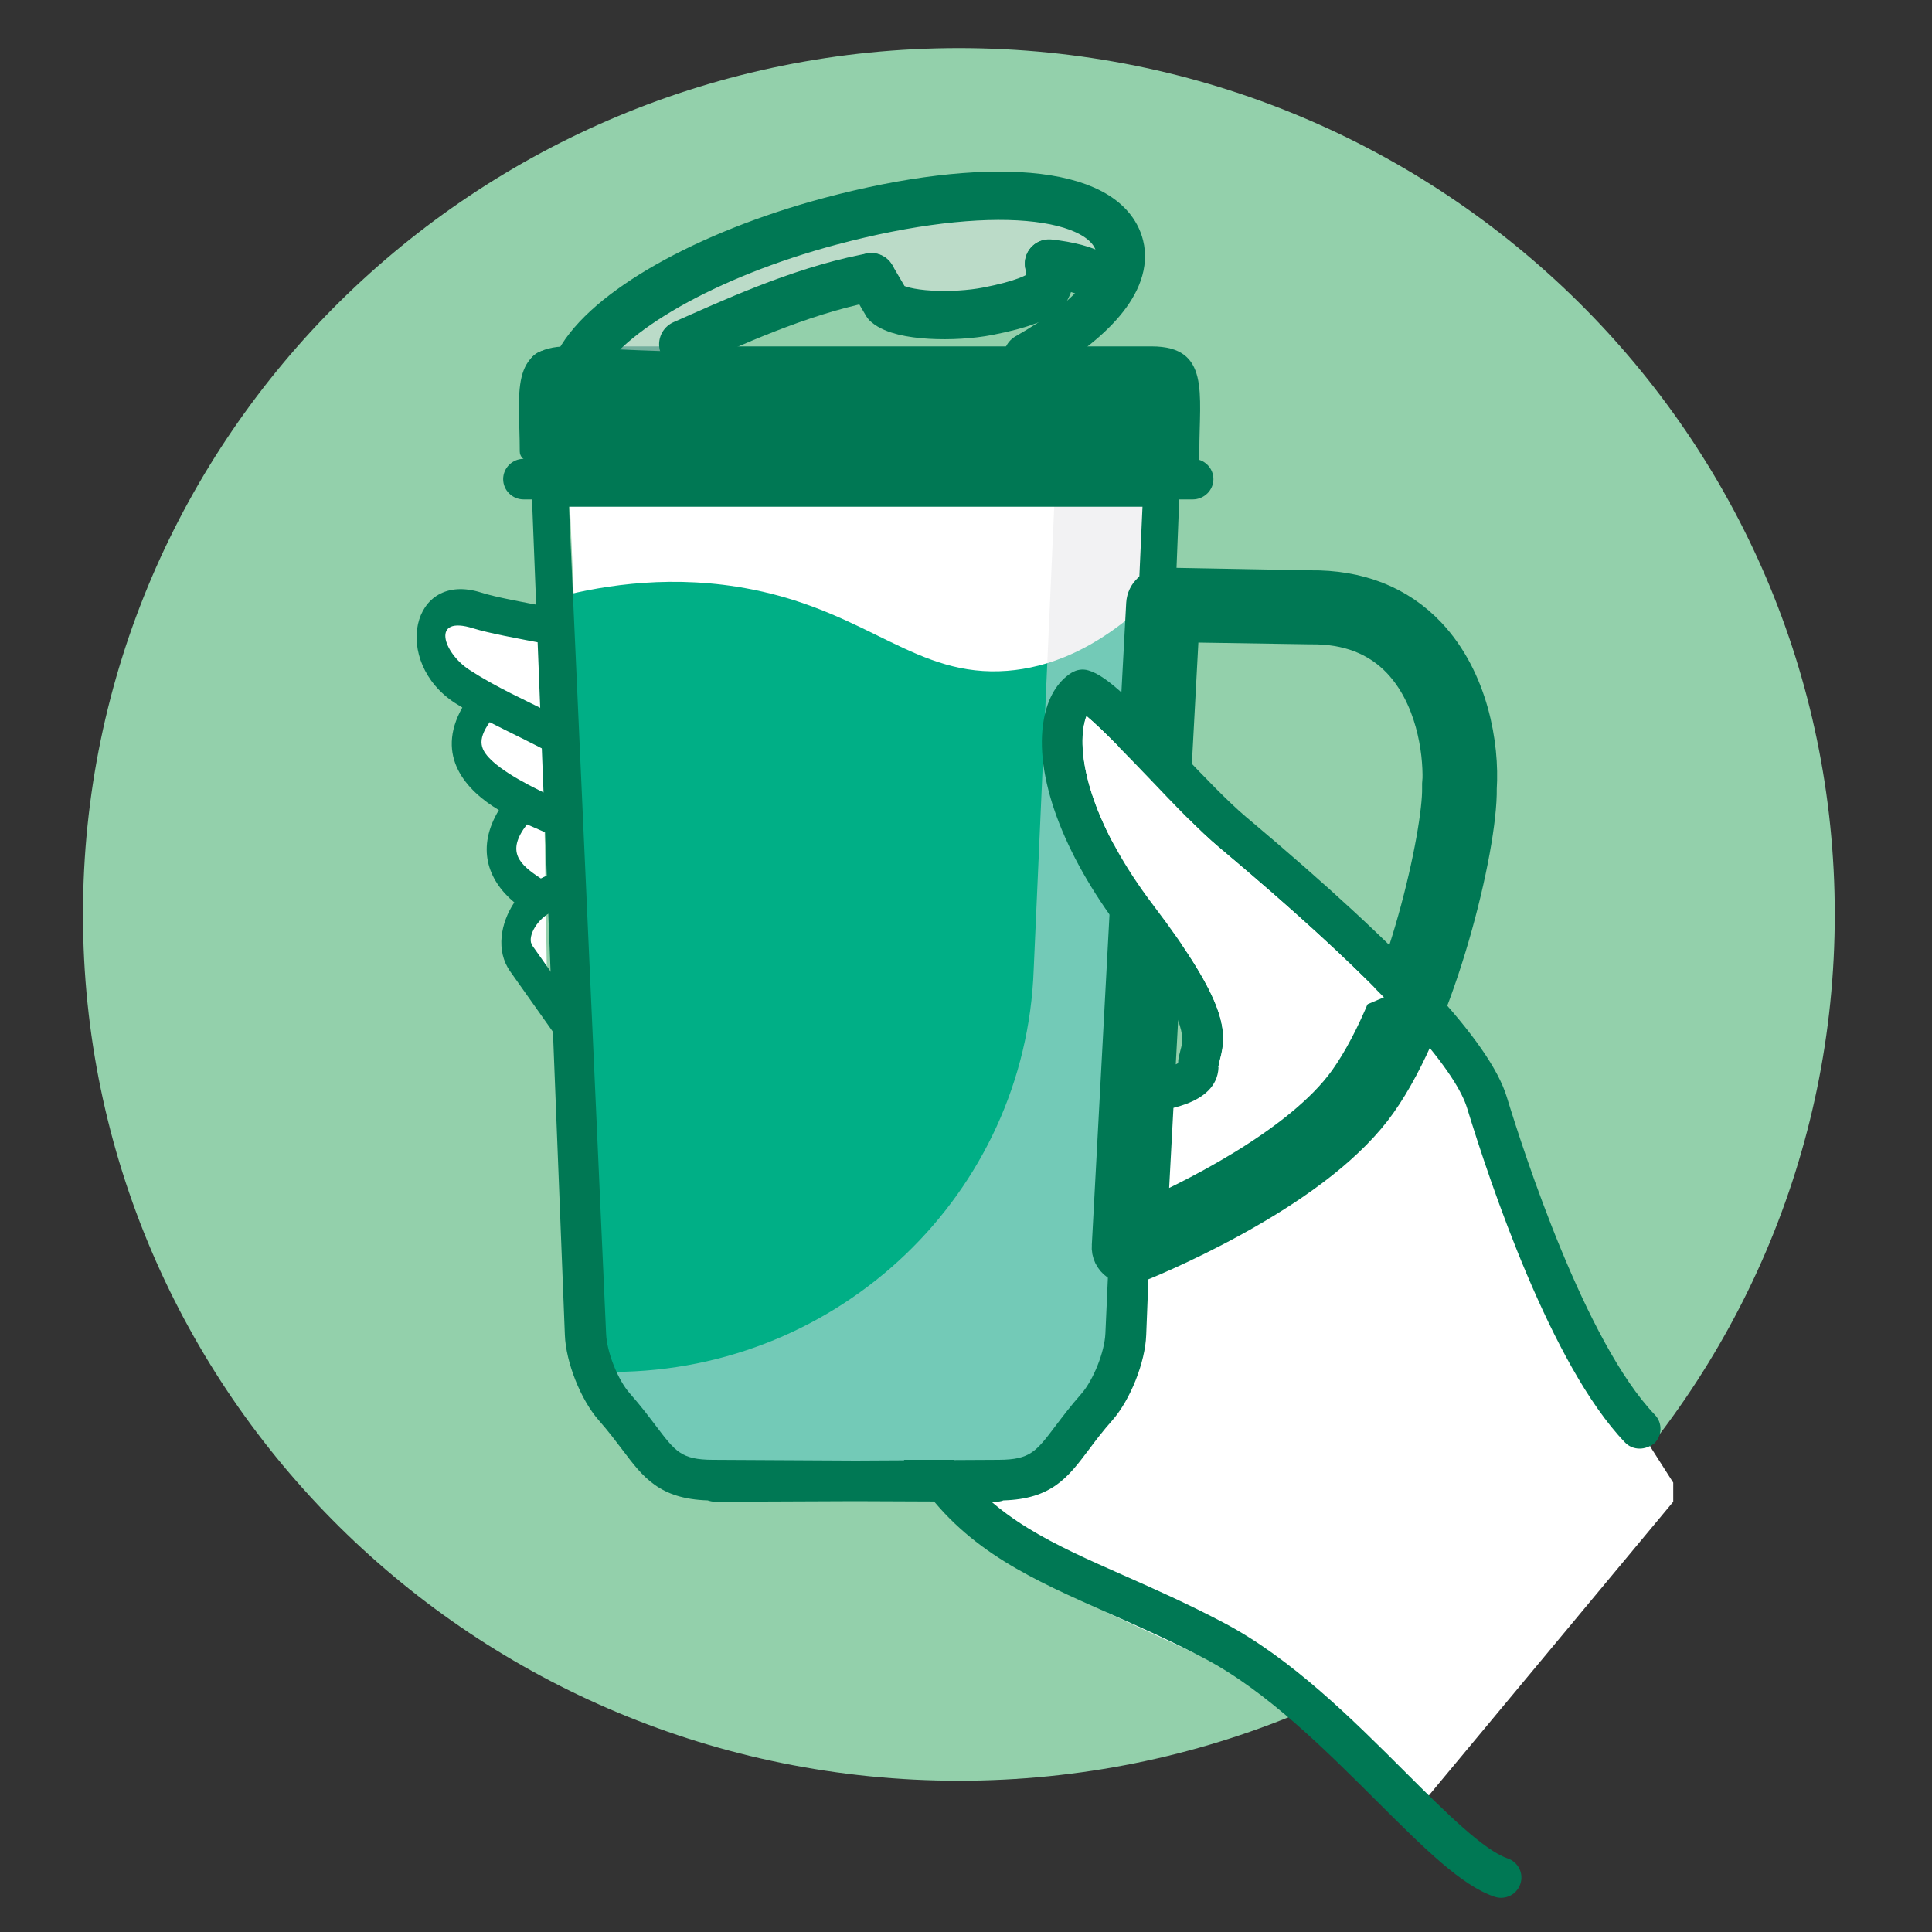 <svg width="80" height="80" viewBox="0 0 80 80" fill="none" xmlns="http://www.w3.org/2000/svg">
<rect x="0" y="0" width="80" height="80" fill="#333333" stroke="none"/>
<path d="M39.705 73.736C59.736 73.736 75.974 57.676 75.974 37.864C75.974 18.052 59.736 1.992 39.705 1.992C19.674 1.992 3.436 18.052 3.436 37.864C3.436 57.676 19.674 73.736 39.705 73.736Z" fill="#93D0AB"/>
<path d="M42.067 61.288L29.619 61.344C27.2 61.352 25.202 59.472 25.089 57.08L23.374 15.424L48.538 15.304L46.548 55.376C46.467 57.776 44.485 61.28 42.067 61.288Z" fill="white"/>
<path d="M23.86 22.184L24.264 34.248L29.368 33.12V22.976L25.801 22.184H23.86Z" fill="white"/>
<path d="M49.662 19.088H21.918C21.7 19.088 21.522 18.912 21.522 18.696C21.522 16.296 21.061 14.344 23.496 14.344H47.688C50.115 14.344 49.662 16.296 49.662 18.696V19.088Z" fill="#007854"/>
<path d="M49.387 20.68H21.684C21.215 20.68 20.835 20.304 20.835 19.84C20.835 19.376 21.215 19 21.684 19H49.395C49.864 19 50.245 19.376 50.245 19.84C50.245 20.304 49.856 20.68 49.387 20.68Z" fill="#007854"/>
<path d="M22.42 25.912L18.44 25.104L17.898 26.408L18.44 27.704L19.945 29.016L19.387 30.752L19.945 32.664L21.385 33.184L20.826 34.648L21.385 36.584L21.304 37.368L22.04 39.16L22.671 42L22.42 25.912Z" fill="white"/>
<path d="M31.9 54.576L38.103 47.312C36.057 44.456 34.569 41.88 32.992 36.44C30.517 27.872 29.514 27.952 22.711 26.68C21.393 26.432 20.228 26.216 19.589 26.016C17.826 25.464 18.351 27.032 19.435 27.736C21.684 29.2 24.167 29.816 26.254 31.808C28.235 33.712 30.63 41.128 31.439 44.248C32.102 46.832 30.735 46.864 29.91 45.688C29.384 44.944 28.486 43.632 27.564 42.304C26.723 41.08 25.874 39.856 25.024 38.64C23.39 36.336 21.611 38.544 22.04 39.152L27.014 46.192C27.702 48.392 29.133 52.664 30.646 53.88C31.075 54.224 31.503 54.448 31.9 54.576ZM39.001 46.264L39.673 45.472L39.681 45.456C39.931 45.16 40.312 45.176 40.53 45.48L43.822 50.136L42.916 51.2L40.02 47.104L31.625 56.928L34.528 61.032L33.623 62.096L30.338 57.456L30.33 57.44C30.112 57.136 30.144 56.648 30.387 56.352L30.872 55.784C30.581 55.632 30.282 55.44 29.974 55.2C28.009 53.616 26.246 47.968 25.971 47.072L21.126 40.224C20.519 39.368 20.729 38.216 21.296 37.368C20.171 36.424 19.726 35.08 20.657 33.544C19.322 32.744 17.995 31.328 19.144 29.296C19.039 29.232 18.942 29.168 18.845 29.112C16.224 27.416 17.009 23.616 19.921 24.536C20.519 24.728 21.651 24.936 22.938 25.176C30.161 26.528 31.479 26.752 34.108 35.856C35.62 41.04 37.052 43.552 39.001 46.264ZM21.821 34.136C20.94 35.272 21.506 35.792 22.396 36.376C23.746 35.664 25.024 36.312 25.93 37.592L26.351 38.192C27.022 38.464 27.823 38.784 28.446 39.04C28.114 38.136 27.758 37.256 27.41 36.448C26.513 36.08 23.342 34.816 21.821 34.136ZM27.92 40.448C28.632 41.48 29.344 42.52 30.055 43.544C29.732 42.68 29.433 41.8 29.125 40.92C28.721 40.784 28.316 40.608 27.92 40.448ZM20.276 29.904C19.743 30.664 19.872 31.056 20.438 31.56C21.854 32.808 25.801 34.168 26.448 34.424C26.254 34.072 26.068 33.76 25.89 33.504C25.752 33.304 25.623 33.152 25.51 33.04C24.062 31.664 21.991 30.784 20.276 29.904Z" fill="#007854"/>
<path d="M47.729 24.712C45.399 26.976 43.321 27.648 41.719 27.776C37.942 28.072 36.017 25.376 31.147 24.408C27.928 23.768 25.073 24.216 23.14 24.712L23.221 25.912L23.253 26.368L23.043 26.344L23.552 38.344L24.507 57.256C24.507 57.256 28.866 61.48 29.659 61.392C30.452 61.304 42.641 61.312 42.641 61.312L46.71 56.272L46.985 32.648C47.13 32.232 47.219 31.8 47.252 31.352L47.729 24.712Z" fill="#00AF86"/>
<path opacity="0.5" d="M48.255 15.328L46.548 54.584C46.459 56.976 44.486 61.28 42.059 61.288L29.611 61.344C27.192 61.36 25.194 59.472 25.081 57.088L25.065 56.792C25.186 56.8 25.308 56.808 25.429 56.808C34.803 56.76 42.471 49.408 42.803 40.144L43.903 15.352L48.255 15.328Z" fill="#E6E7E8"/>
<path d="M69.285 61.392L66.033 56.296L62.256 48.128L60.59 43.24L52.153 35.096L46.483 29.904L44.51 28.672L43.83 31.232L45.035 34.648L48.028 39.44L49.662 42L48.756 44.008L47.252 46.072L46.669 52.976L46.006 56.992L43.127 60.728L39.333 61.392L42.051 64.112L45.868 66.784L54.305 70.704L58.568 75.064L69.285 62.184V61.392Z" fill="white"/>
<path d="M23.56 20.984L25.097 55.216C25.122 55.976 25.582 57.144 26.084 57.704C26.529 58.208 26.86 58.648 27.152 59.032C27.969 60.112 28.211 60.44 29.506 60.448L35.426 60.48L41.363 60.448C42.657 60.44 42.9 60.112 43.717 59.032C44.008 58.648 44.34 58.208 44.785 57.704C45.278 57.136 45.739 55.976 45.772 55.216L47.308 20.984H23.56V20.984ZM29.619 62.184C29.506 62.184 29.4 62.16 29.303 62.128C27.305 62.064 26.626 61.168 25.777 60.04C25.502 59.68 25.194 59.264 24.79 58.808C24.046 57.96 23.431 56.408 23.39 55.28L21.821 15.376C21.813 15.144 21.894 14.928 22.056 14.76C22.218 14.592 22.436 14.504 22.671 14.504H48.19C48.425 14.504 48.643 14.6 48.805 14.76C48.967 14.928 49.047 15.144 49.039 15.376L47.462 55.28C47.422 56.408 46.807 57.96 46.063 58.808C45.658 59.264 45.351 59.672 45.076 60.04C44.227 61.168 43.547 62.072 41.549 62.128C41.452 62.168 41.339 62.184 41.226 62.184L35.41 62.16L29.619 62.184C29.627 62.184 29.627 62.184 29.619 62.184Z" fill="#007854"/>
<path d="M67.894 59.984C67.667 59.984 67.441 59.896 67.279 59.72C64.221 56.528 61.698 48.984 60.751 45.888C60.347 44.56 58.26 41.624 50.6 35.192L50.495 35.104C49.662 34.408 48.611 33.304 47.591 32.232C46.791 31.392 45.666 30.208 44.995 29.656C44.946 29.776 44.906 29.92 44.882 30.072C44.623 31.488 45.246 34.192 47.777 37.512C50.835 41.536 50.835 42.736 50.519 43.896C50.487 44.024 50.455 44.12 50.455 44.208C50.382 45.792 48.028 46.008 47.26 46.08C46.791 46.128 46.378 45.784 46.338 45.32C46.297 44.856 46.637 44.448 47.106 44.408C48.238 44.304 48.651 44.096 48.772 44.024C48.797 43.8 48.845 43.616 48.886 43.464C49.023 42.968 49.225 42.216 46.427 38.528C44 35.344 42.803 32.072 43.224 29.784C43.385 28.896 43.782 28.224 44.372 27.856C44.582 27.728 44.833 27.688 45.068 27.76C45.86 27.984 46.96 29.12 48.845 31.096C49.832 32.136 50.851 33.2 51.611 33.84L51.717 33.928C58.203 39.384 61.698 43.144 62.393 45.424C63.105 47.752 65.637 55.568 68.524 58.584C68.848 58.92 68.832 59.456 68.492 59.776C68.314 59.904 68.104 59.984 67.894 59.984Z" fill="#007854"/>
<path d="M62.426 76.952C61.431 76.608 59.862 75.048 58.196 73.384C55.987 71.176 53.48 68.68 50.698 67.208C49.217 66.424 47.81 65.8 46.564 65.248C43.58 63.928 41.218 62.88 39.527 60.512C39.511 60.488 39.495 60.472 39.487 60.448H37.424C37.675 60.808 37.918 61.16 38.144 61.48C40.102 64.232 42.779 65.416 45.877 66.784C47.155 67.352 48.481 67.936 49.905 68.688C52.461 70.04 54.871 72.448 56.998 74.568C58.964 76.528 60.509 78.072 61.876 78.536C61.965 78.568 62.062 78.584 62.151 78.584C62.507 78.584 62.83 78.368 62.952 78.016C63.105 77.584 62.871 77.104 62.426 76.952Z" fill="#007854"/>
<path d="M48.465 33.064L46.661 31.224L46.483 35.576C46.483 35.576 48.295 38.224 48.263 38.056C48.222 37.88 48.465 33.064 48.465 33.064Z" fill="white"/>
<path opacity="0.5" d="M28.996 14.584L35.572 11.976L40.91 12.88L43.976 11.176L46.362 10.184L44.421 8.496L40.449 8.12L35.523 8.864L25.671 12.848L23.374 15.416C23.374 15.416 24.426 14.352 24.951 14.416C25.469 14.496 28.996 14.584 28.996 14.584Z" fill="#E5E6E6"/>
<path d="M23.981 15.008C25.113 12.92 29.206 10.544 34.391 9.16C40.87 7.432 45.779 7.864 46.362 10.192C46.71 11.584 45.254 13.256 42.552 14.792" stroke="#007854" stroke-width="2" stroke-miterlimit="10" stroke-linecap="round" stroke-linejoin="round"/>
<path d="M36.081 11.48C36.001 11.496 35.92 11.512 35.839 11.528C33.024 12.096 30.217 13.408 28.292 14.256" stroke="#007854" stroke-width="2" stroke-miterlimit="10" stroke-linecap="round" stroke-linejoin="round"/>
<path d="M45.391 11.448C44.914 11.168 44.243 11 43.442 10.912" stroke="#007854" stroke-width="2" stroke-miterlimit="10" stroke-linecap="round" stroke-linejoin="round"/>
<path d="M36.081 11.48L36.72 12.568C37.335 13.104 39.503 13.16 40.902 12.888C42.309 12.616 43.062 12.296 43.264 12.032C43.466 11.768 43.531 11.352 43.434 10.92" stroke="#007854" stroke-width="2" stroke-miterlimit="10" stroke-linecap="round" stroke-linejoin="round"/>
<path d="M46.734 52.176C46.629 52.176 46.516 52.136 46.427 52.072C46.281 51.968 46.192 51.792 46.208 51.608L47.632 25.016C47.648 24.728 47.891 24.504 48.182 24.504L54.248 24.616C56.189 24.592 57.775 25.216 58.956 26.464C60.638 28.248 61.091 30.896 60.978 32.64C61.018 35.032 59.32 42.072 56.885 45.504C55.761 47.096 53.739 48.696 50.883 50.264C48.78 51.416 47.025 52.112 46.952 52.136C46.871 52.168 46.799 52.176 46.734 52.176ZM48.675 25.592L47.324 50.8C49.209 49.976 54.005 47.672 55.987 44.88C58.414 41.464 59.918 34.528 59.886 32.632V32.464C59.886 32.456 59.886 32.448 59.886 32.44C59.886 32.4 59.894 32.352 59.902 32.312C59.934 31.016 59.611 28.728 58.163 27.192C57.192 26.168 55.882 25.656 54.248 25.68C54.24 25.68 54.24 25.68 54.232 25.68L48.675 25.592Z" fill="#007854" stroke="#007854" stroke-width="2" stroke-miterlimit="10"/>
<path d="M50.447 44.2C50.455 44.112 50.479 44.016 50.511 43.888C50.827 42.728 50.827 41.528 47.77 37.504C45.246 34.184 44.623 31.488 44.874 30.064C44.906 29.904 44.938 29.768 44.987 29.648C45.658 30.208 46.775 31.384 47.583 32.224C48.603 33.296 49.654 34.4 50.487 35.096L50.592 35.184C53.617 37.728 55.777 39.728 57.306 41.296L50.447 44.2Z" fill="white"/>
</svg>
